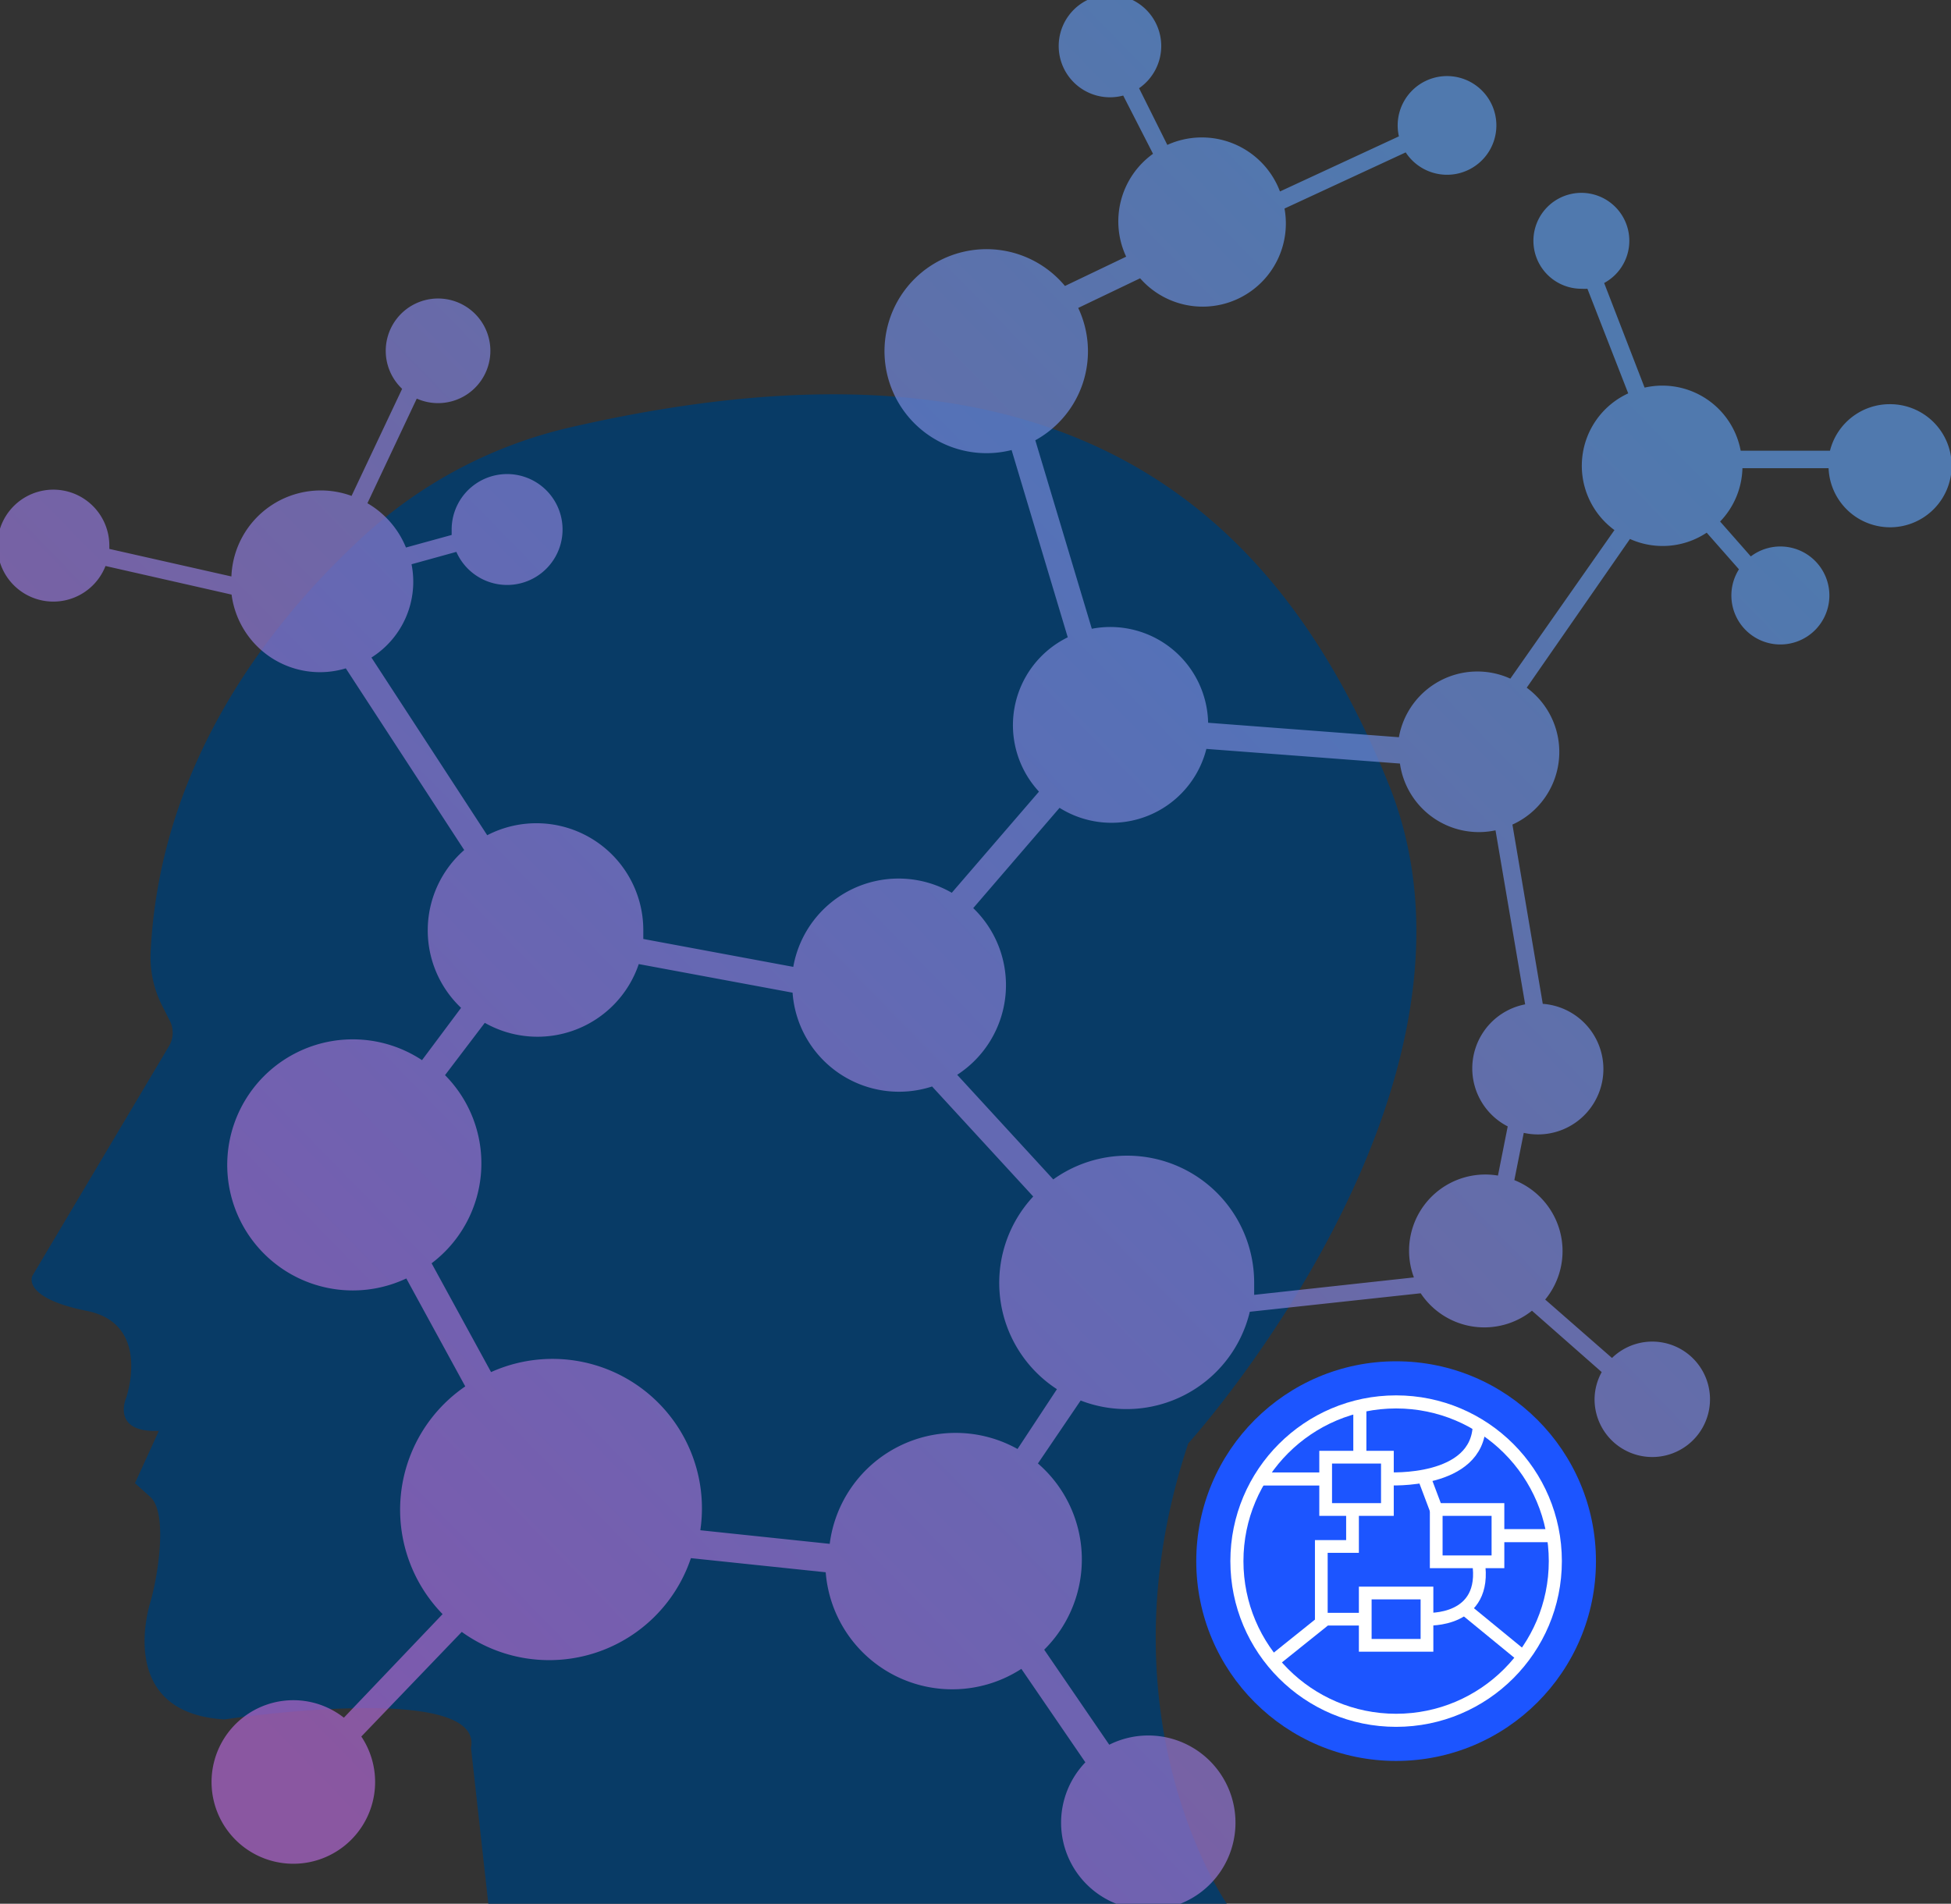 <svg id="图层_1" data-name="图层 1" xmlns="http://www.w3.org/2000/svg" xmlns:xlink="http://www.w3.org/1999/xlink" viewBox="0 0 111.88 109.18"><rect x="0" y="0" width="111.88" height="109.18" fill="#333333" stroke="none"/><defs><style>.cls-1{fill:#083b66;}.cls-2{opacity:0.77;fill:url(#未命名的渐变_10);}.cls-3{fill:#1c55ff;}.cls-4,.cls-5{fill:none;stroke:#fff;stroke-miterlimit:10;}.cls-4{stroke-width:0.75px;}.cls-5{stroke-width:0.73px;}</style><linearGradient id="未命名的渐变_10" x1="326.66" y1="325.51" x2="404.66" y2="249.51" gradientUnits="userSpaceOnUse"><stop offset="0" stop-color="#a361c1"/><stop offset="1" stop-color="#588dd3"/></linearGradient></defs><title>6</title><path class="cls-1" d="M325.65,289.54l.44.87a1.51,1.51,0,0,1,0,1.51l-7.85,13.2s-.62,1.25,3.13,2,2.25,5,2.25,5-.87,2,1.88,1.88l-1.37,3,.89.8c1,.93.43,4.51,0,6,0,0-2.12,6.38,4.25,6.75,0,0,14.88-2.25,14.13,1.63l1,9h42.38s-7.5-10.67-2.25-26.46c0,0,18.5-20.42,11.5-37.79-6.57-16.3-19.08-26.89-46.94-20.48a26.26,26.26,0,0,0-11.89,6.27c-5.12,4.71-11.63,12.8-12.17,23.8A6.15,6.15,0,0,0,325.65,289.54Z" transform="translate(-316.39 -231.94)"/><path class="cls-2" d="M424.74,255.12a3.53,3.53,0,0,0-3.41,2.67h-5.12a4.57,4.57,0,0,0-5.51-3.62l-2.32-6a2.75,2.75,0,1,0-1.28.33,2.73,2.73,0,0,0,.32,0l2.34,6a4.57,4.57,0,0,0-.79,7.84L403,270.86a4.57,4.57,0,0,0-6.39,3.36l-10.94-.83A5.61,5.61,0,0,0,379,268l-3.24-10.81a5.82,5.82,0,0,0,2.46-7.59l3.55-1.7a4.77,4.77,0,0,0,8.28-4l6.95-3.22a2.83,2.83,0,1,0-.39-.92l-6.82,3.16a4.79,4.79,0,0,0-6.46-2.67L381.71,237a2.94,2.94,0,1,0-.91.42l1.71,3.34a4.77,4.77,0,0,0-1.54,5.9l-3.51,1.68a5.85,5.85,0,1,0-3.06,9.41l3.22,10.74a5.61,5.61,0,0,0-1.65,8.85l-5,5.8a6.13,6.13,0,0,0-9.09,4.25l-8.6-1.6c0-.16,0-.33,0-.5a6.13,6.13,0,0,0-8.95-5.45l-6.64-10.19a5.14,5.14,0,0,0,2.3-5.35l2.57-.71a3.18,3.18,0,1,0-.27-1.27c0,.1,0,.2,0,.3l-2.62.72a5.2,5.2,0,0,0-2.21-2.54l2.83-6a3,3,0,1,0-.84-.56l-2.9,6.14a5.13,5.13,0,0,0-6.89,4.62l-7-1.58c0-.05,0-.11,0-.16a3.21,3.21,0,1,0-.22,1.14l7.23,1.64a5.11,5.11,0,0,0,6.55,4.23l6.79,10.42a6.12,6.12,0,0,0-.18,9.05l-2.24,3a7.2,7.2,0,1,0-.9,12.52l3.38,6.19a8.57,8.57,0,0,0-1.3,13.06l-5.66,5.94a4.69,4.69,0,1,0,1,1.08l5.76-6a8.57,8.57,0,0,0,13.14-4.23l7.73.81a7.28,7.28,0,0,0,11.22,5.54l3.67,5.36A5,5,0,1,0,380,332l-3.73-5.45a7.28,7.28,0,0,0-.36-10.68l2.45-3.61a7.27,7.27,0,0,0,9.7-5.09l9.8-1.06a4.38,4.38,0,0,0,6.38,1l4,3.52a3.26,3.26,0,0,0-.41,1.55,3.31,3.31,0,1,0,1-2.36L405,306.47a4.38,4.38,0,0,0-1.77-6.85l.54-2.71a3.75,3.75,0,1,0,1.09-7.4l-1.74-10.28a4.57,4.57,0,0,0,.82-7.85l5.92-8.53a4.56,4.56,0,0,0,4.4-.36l1.85,2.1a2.81,2.81,0,1,0,.68-.74l-1.76-2a4.57,4.57,0,0,0,1.28-3.06h4.94a3.53,3.53,0,1,0,3.52-3.67Zm-50,59.92a7.28,7.28,0,0,0-10.77,5.44l-7.42-.78a8.57,8.57,0,0,0-12-9.07l-3.41-6.24a7.18,7.18,0,0,0,.77-10.79l2.28-3a6.13,6.13,0,0,0,8.83-3.37l8.82,1.64a6.12,6.12,0,0,0,8,5.38l5.8,6.31A7.27,7.27,0,0,0,377,311.61Zm29.11-25.5a3.74,3.74,0,0,0-1,7l-.56,2.82a4.37,4.37,0,0,0-4.82,5.84l-9.16,1c0-.23,0-.46,0-.69a7.28,7.28,0,0,0-11.52-5.93l-5.51-6a6.13,6.13,0,0,0,.92-9.56l4.95-5.75a5.61,5.61,0,0,0,8.42-3.38l11.1.84a4.57,4.57,0,0,0,5.48,3.83Z" transform="translate(-316.39 -231.94)"/><circle class="cls-3" cx="80.06" cy="89.53" r="11.46"/><circle class="cls-4" cx="80.06" cy="89.53" r="9.13"/><line class="cls-4" x1="72.4" y1="84.82" x2="76.31" y2="84.82"/><line class="cls-4" x1="77.98" y1="80.73" x2="77.98" y2="83.86"/><rect class="cls-5" x="76.02" y="83.57" width="3.54" height="3"/><rect class="cls-5" x="82.36" y="86.57" width="3.54" height="3"/><rect class="cls-5" x="78.29" y="91.36" width="3.54" height="3"/><path class="cls-4" d="M396,316.75s5.15.3,5.22-3.1" transform="translate(-316.39 -231.94)"/><polyline class="cls-5" points="72.99 95.29 76.02 92.86 78.29 92.86"/><polyline class="cls-5" points="77.56 86.57 77.56 88.69 75.77 88.69 75.77 93.06"/><line class="cls-4" x1="85.9" y1="88.07" x2="89.07" y2="88.07"/><line class="cls-4" x1="81.64" y1="84.66" x2="82.36" y2="86.57"/><path class="cls-5" d="M398.22,324.8s3.5.21,2.95-3.29" transform="translate(-316.39 -231.94)"/><line class="cls-5" x1="83.97" y1="92.25" x2="87.35" y2="95.02"/></svg>